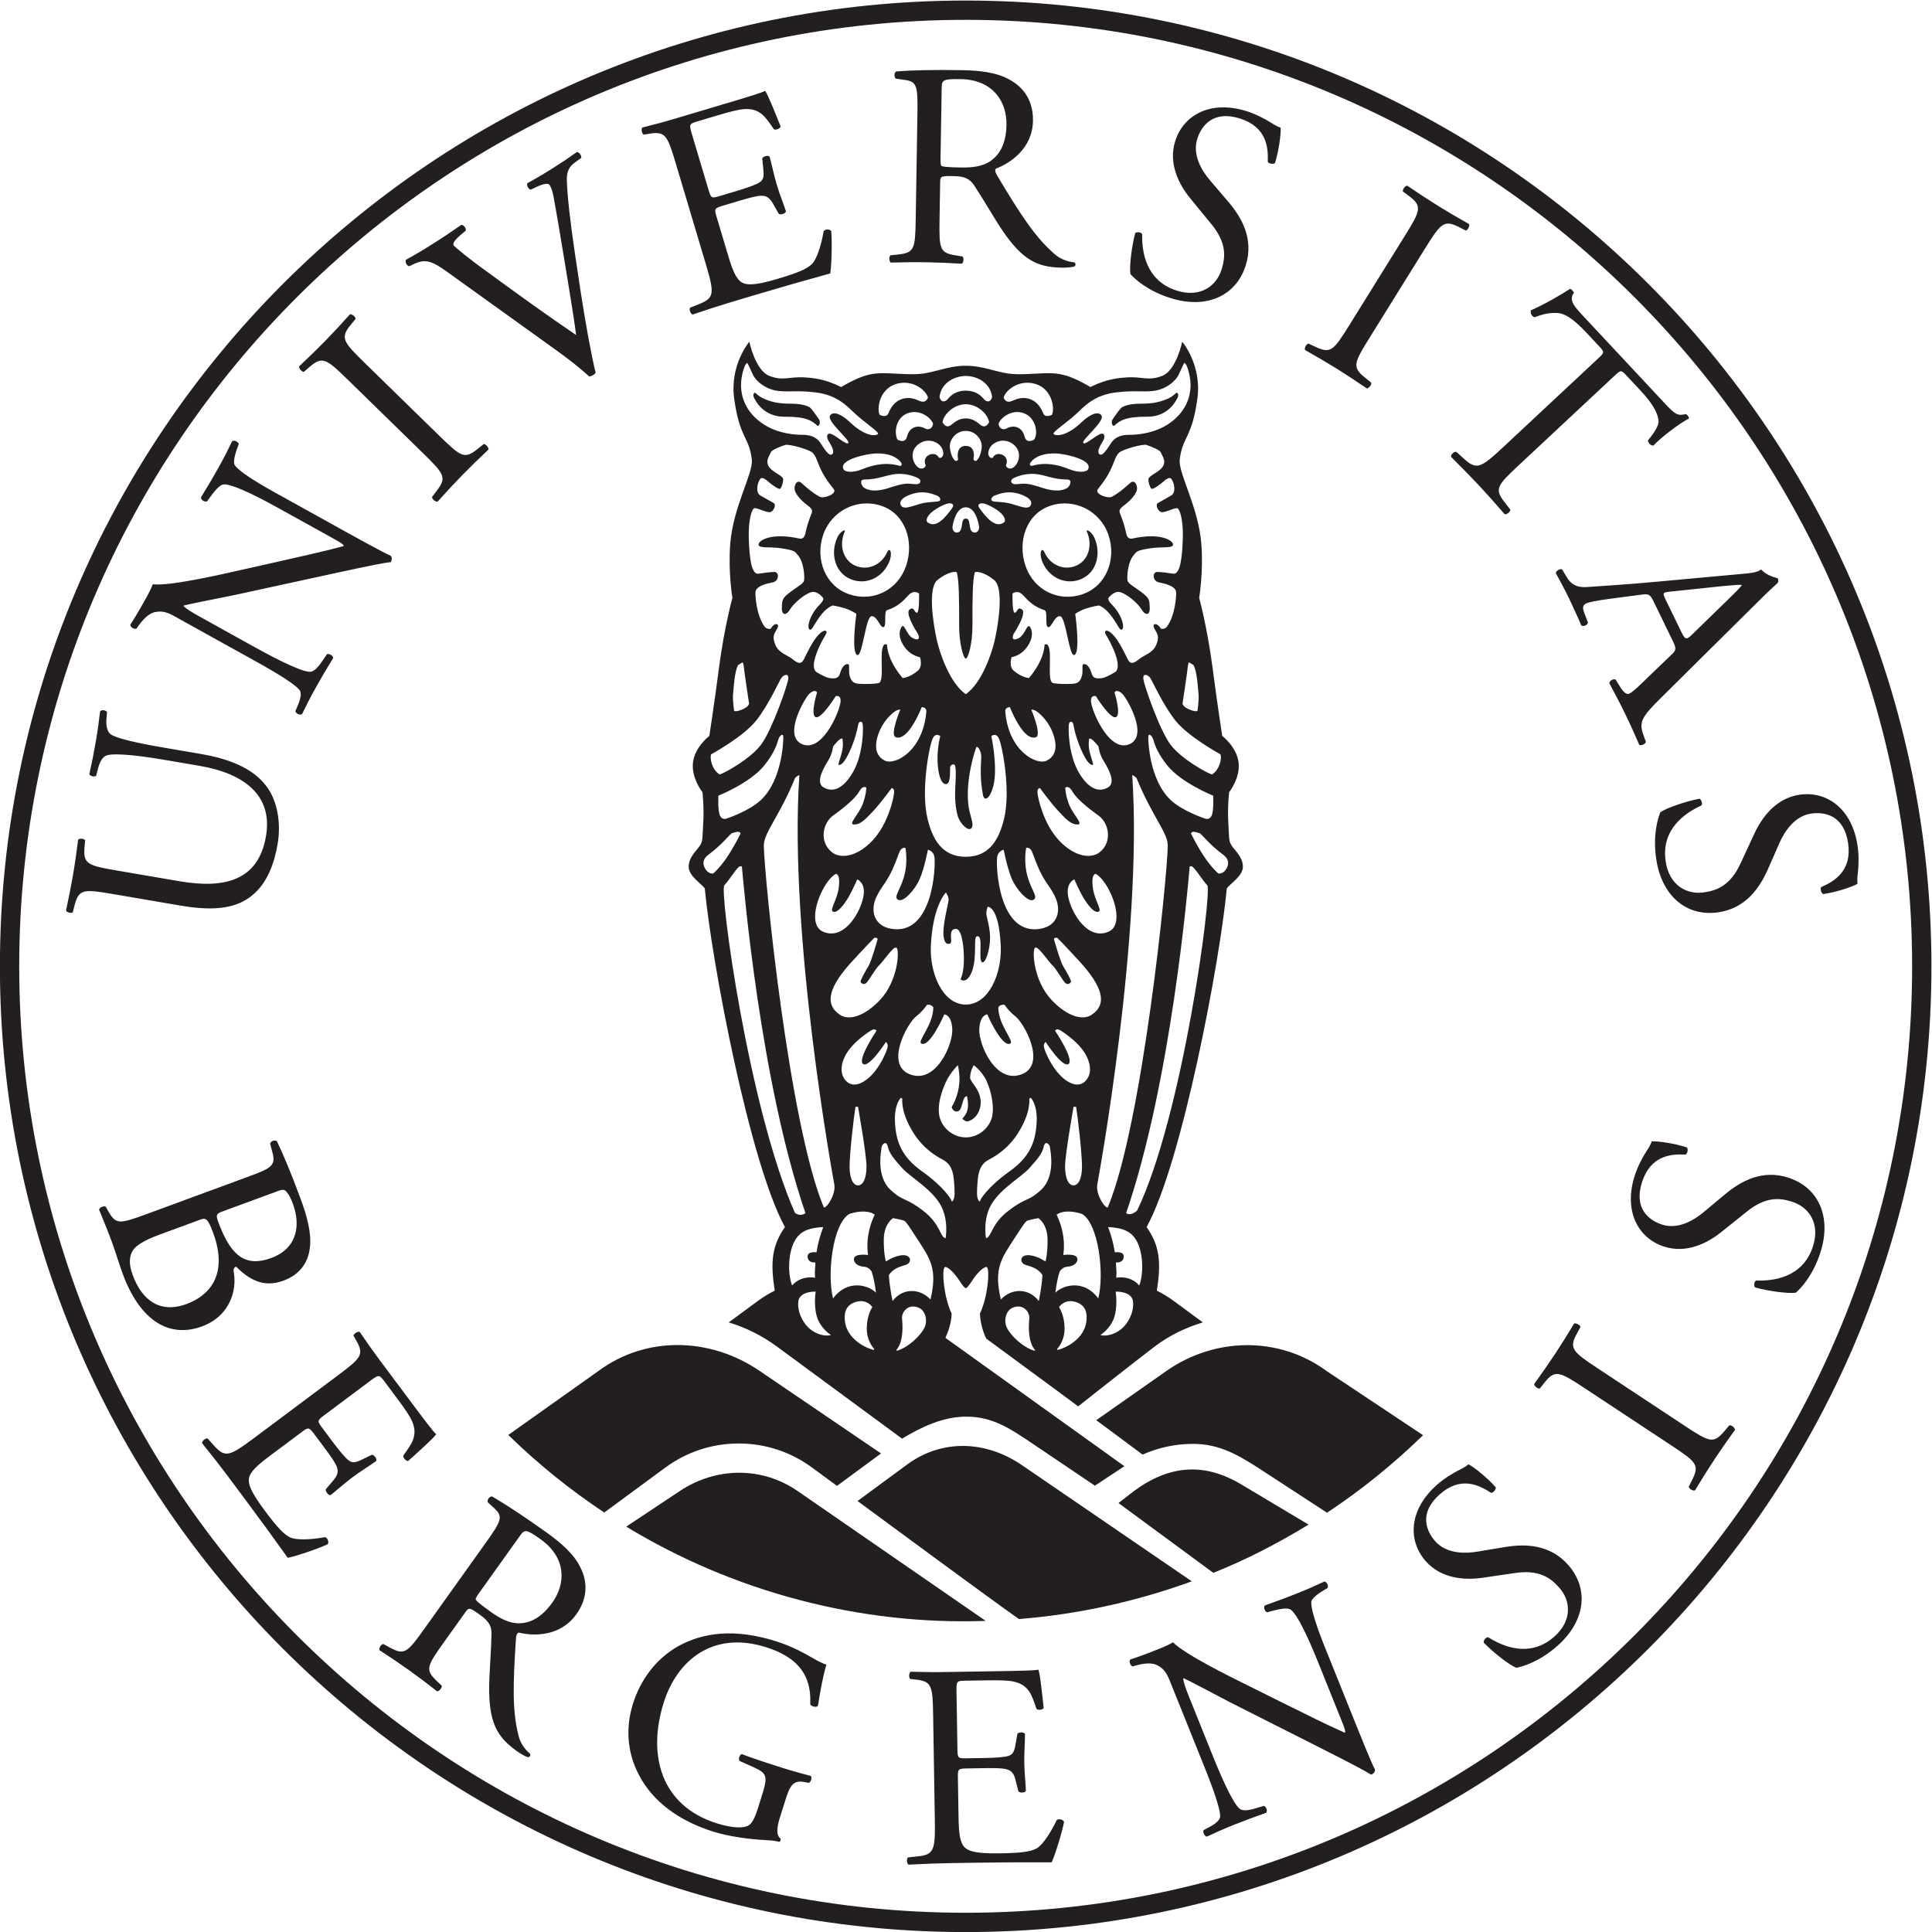 <svg xmlns:inkscape="http://www.inkscape.org/namespaces/inkscape" xmlns:sodipodi="http://sodipodi.sourceforge.net/DTD/sodipodi-0.dtd" xmlns="http://www.w3.org/2000/svg" xmlns:svg="http://www.w3.org/2000/svg" version="1.1" id="svg2" sodipodi:docname="UiB_PositivEmblem.eps" viewBox="37.8 37.79 302.36 302.36" width="316.228" height="316.228">
  <defs id="defs6"/>
  <sodipodi:namedview id="namedview4" pagecolor="#ffffff" bordercolor="#000000" borderopacity="0.25" inkscape:showpageshadow="2" inkscape:pageopacity="0.0" inkscape:pagecheckerboard="0" inkscape:deskcolor="#d1d1d1"/>
  <g id="g8" inkscape:groupmode="layer" inkscape:label="ink_ext_XXXXXX" transform="matrix(1.333,0,0,-1.333,0,377.947)">
    <g id="g10" transform="scale(0.1)">
      <path d="m 1621.11,1042.61 c -11.02,12.65 -26.99,9.09 -26.99,9.09 0.75,9.1 -0.31,10.98 -0.38,17.84 2.77,0 8.53,0.17 9.14,6.51 0.69,7.24 -10.41,5.46 -10.41,5.46 -2.03,12.22 -4.15,19.2 -7.93,29.71 16.91,-0.98 27.62,-4.65 34.14,-17.5 6.8,-13.36 7.91,-36.59 2.43,-51.11 z m -21.81,-51.751 c -9.73,-7.429 -19.41,-7.66 -23.28,-6.578 l -0.17,0.539 c 1.06,0.309 10.27,6.989 14.75,17.39 5.96,13.8 2.83,33.17 2.83,33.17 0,0 16.97,0.82 20.1,-9.87 2.38,-12.58 -5.02,-27.612 -14.23,-34.651 z m -76.68,43.271 c 2.49,18.95 5.27,25.1 5.27,25.1 0,0 2.83,5.1 9.02,5.43 6.19,0.33 11.85,3.9 11.62,9.02 -0.3,7.12 -16.68,4.71 -16.68,4.71 0,0 4.65,21.77 -7.74,47.27 5.94,4.71 17.58,4.97 29.68,0.98 19.69,-11.34 26.56,-70.94 19.2,-99.24 -17.08,23.15 -41.9,15.46 -50.37,6.73 z m -11.68,36.6 c 0,0 -7.19,5.45 -17.02,7.17 -13.25,2.3 -14.27,-8.93 -5.88,-11.27 9.24,-2.58 14.73,-5.04 19.4,-11.66 -0.38,-12.25 -4.28,-30.63 -4.28,-30.63 -11.78,15.59 -32.02,15.17 -44.54,1.82 -8.52,36.28 0.49,47.91 15.85,71.59 13.75,21.2 13.51,20.47 17.01,21.51 3.75,1.12 11.23,2.39 11.23,2.39 0,0 10.57,-6.64 10.75,-24.86 0.19,-18.22 -2.52,-26.06 -2.52,-26.06 z m -134.92,-44.57 c -12.52,13.35 -32.76,13.77 -44.53,-1.82 0,0 -3.9,18.38 -4.29,30.63 4.67,6.62 10.16,9.08 19.4,11.66 8.39,2.34 7.37,13.57 -5.87,11.27 -9.84,-1.72 -17.03,-7.17 -17.03,-7.17 0,0 -2.7,7.84 -2.52,26.06 0.19,18.22 10.76,24.86 10.76,24.86 0,0 7.47,-1.27 11.22,-2.39 3.5,-1.04 3.26,-0.31 17.01,-21.51 15.36,-23.68 24.38,-35.31 15.85,-71.59 z m -114.37,1.24 c -7.35,28.3 -0.5,87.9 19.21,99.24 12.09,3.99 23.73,3.73 29.67,-0.98 -12.38,-25.5 -7.74,-47.27 -7.74,-47.27 0,0 -16.38,2.41 -16.68,-4.71 -0.22,-5.12 5.43,-8.69 11.62,-9.02 6.19,-0.33 9.02,-5.43 9.02,-5.43 0,0 2.78,-6.15 5.28,-25.1 -8.48,8.73 -33.3,16.42 -50.38,-6.73 z m -3.03,-43.119 c -3.87,-1.082 -13.55,-0.851 -23.28,6.578 -9.21,7.039 -16.61,22.071 -14.22,34.651 3.12,10.69 20.09,9.87 20.09,9.87 0,0 -3.13,-19.37 2.83,-33.17 4.49,-10.401 13.7,-17.069 14.76,-17.39 z m -42.67,109.439 c 6.53,12.85 17.24,16.52 34.16,17.5 -3.79,-10.51 -5.91,-17.49 -7.94,-29.71 0,0 -11.1,1.78 -10.4,-5.46 0.6,-6.34 6.37,-6.51 9.13,-6.51 -0.07,-6.86 -1.13,-8.74 -0.38,-17.84 0,0 -15.97,3.56 -26.98,-9.09 -5.48,14.52 -4.38,37.75 2.41,51.11 z m 308.88,-126.798 0.16,1.609 c 0,0 8.83,8.61 8.45,24.707 -0.38,15.322 -6.53,24.012 -6.53,24.012 0,0 6.57,10.22 19.7,5.94 13.13,-4.27 12.73,-14.82 12.71,-18.54 -0.08,-26.259 -28.76,-37.002 -34.49,-37.728 z m -26.9,-0.891 c -13.14,3.758 -27.8,17.649 -32.3,27.149 -3.75,7.92 -1.46,19.8 6.88,23.34 12.34,5.25 20.28,-5.19 19.53,-12.68 -2.93,-29.219 6.92,-37.141 6.92,-37.141 z m -128.92,27.149 c -4.5,-9.5 -19.16,-23.391 -32.29,-27.149 l -1.04,0.668 c 0,0 9.86,7.922 6.92,37.141 -0.75,7.49 7.2,17.93 19.53,12.68 8.34,-3.54 10.63,-15.42 6.88,-23.34 z m -93.69,11.47 c -0.01,3.72 -0.42,14.27 12.71,18.54 13.13,4.28 19.69,-5.94 19.69,-5.94 0,0 -6.14,-8.69 -6.51,-24.012 -0.39,-16.097 8.44,-24.707 8.44,-24.707 l 0.16,-1.609 c -5.73,0.726 -34.4,11.469 -34.49,37.728 z m -159.34,544.21 c 5.93,4.28 14.5,12.07 18.69,16.64 4.19,4.58 7.83,7.96 7.83,7.96 0,0 6.52,2.24 8.27,1.75 1.76,-0.49 2.34,-1.85 2.34,-1.85 0,0 -6.76,-14.18 -15.62,-27.43 -8.85,-13.23 -16.35,-19.47 -16.35,-19.47 -0.88,-0.68 -6.72,-0.48 -10.13,6.33 -3.41,6.82 -0.97,11.78 4.97,16.07 z m 2.54,117.36 c 0,0 38.08,20.72 53.07,39.89 15,19.18 26.97,46.55 29.44,49.97 2.46,3.41 8.92,6.07 7.97,-1.52 -0.95,-7.59 -18.87,-59.32 -31.59,-76.59 -12.72,-17.28 -43.52,-33.96 -49.02,-35.47 -9.11,5.88 -11.77,19.36 -9.87,23.72 z m 25.77,71.48 c 0.76,7.63 1.58,24.94 5.7,33.05 1.05,1.09 4.28,2.7 5.48,3.46 0.98,-1.55 1.41,-4.85 1.62,-7.26 0.4,-4.67 5.88,-40.82 5.88,-40.82 0,0 0.41,-3.26 -6.29,-6.5 -6.71,-3.25 -10.36,-3.05 -11.17,-2.44 0,0 -2.04,12.39 -1.22,20.51 z m 24.54,217.27 c 2.5,1.39 11.61,-3.98 17.94,-4.51 3.51,-0.29 6.44,4.91 6.44,7.39 0,3.72 1.25,1.7 -16.83,12.17 -5.7,3.29 -4.12,13.46 -0.66,19 2.71,4.36 8.37,-1.58 12,-4.47 3.63,-2.88 9.72,-7.34 11.64,-6.59 1.92,0.74 4.43,9.91 3.5,12.06 -1.97,4.52 -14.11,7.95 -17.44,15.46 -2.54,5.72 0.69,9.89 3.28,15.49 1.28,2.76 11.51,6.75 16.57,8.44 4.43,1.48 28.11,-5.28 32.03,-8.89 4.79,-4.39 5.53,-11.04 10.87,-21.72 5.34,-10.67 12.44,-18.71 14.46,-21.57 3.63,-5.13 -11.56,-11.41 -16.92,-8.51 -8.19,4.44 -14.85,10.36 -21.04,15.92 -6.19,5.55 -9.46,-4.53 -7.86,-8.91 1.6,-4.38 5.67,-10.29 14.78,-17.17 6.65,-5.01 5.98,-6.74 4.23,-11 -2,-4.91 -5.24,-14.46 -6.55,-21.4 -0.99,-5.27 -3.49,-7.43 -7.15,-6.63 -33.03,7.24 -47.47,-2.12 -47.94,-6.72 -0.55,-5.22 12.64,-2.65 25.83,-4.6 18.03,-2.66 16.7,-4.29 19.65,-7.38 8.6,-9.03 8.75,-29.24 7.73,-31.28 -1.8,-3.63 -6.14,-5.51 -16.11,-12.93 -9.86,-7.35 -9.38,-9.72 -9.8,-18.43 -0.4,-8.36 4.83,-10.01 9.86,-1.55 4.49,7.55 18.12,18.56 25.27,20.06 7.15,1.49 13.22,-6.77 13.22,-6.77 0,0 1.94,-2.2 -3.8,-7.91 -12.27,-12.25 -15.52,-27.7 -11.81,-29.36 2.69,-1.21 3.74,4.04 11.63,14.97 8.33,11.56 15.46,13.32 15.46,13.32 0,0 6.51,-0.96 14.19,-3.31 7.69,-2.35 13.48,-6.51 13.48,-6.51 0,0 -6.58,-47.03 1.37,-48.38 5.94,-1 9.61,45.06 16.44,45.6 6.83,0.53 9.82,-13.57 13.99,-12.81 4.16,0.74 0.08,18.52 4.16,19.86 12.4,4.03 18.73,10.45 25.13,17.5 6.53,7.2 12.56,2.04 12.56,2.04 0,0 0.54,-23.71 -2.88,-22.53 -3.42,1.17 -2.67,7.47 -8.11,3.95 -5.45,-3.53 5.01,-21.68 8.54,-26.91 3.52,-5.23 3.41,-11.11 -4.92,-6.84 -8.32,4.27 -10.14,20.72 -14.2,11.32 -4.05,-9.39 2.46,-20.82 8.86,-26.69 6.41,-5.87 13.77,-7.03 13.77,-7.03 0,0 3.66,-10.59 -2.55,-15.87 -9.32,-7.94 -17.73,-8.64 -17.73,-8.64 0,0 -17.38,18.77 -18.47,39.26 -3.2,1.81 -4.94,-1.2 -5.73,-6.33 -1.84,-11.82 2.14,-36.62 -3.86,-38.65 -3.27,-1.11 -14.51,-1.47 -23.18,-0.97 -7.25,0.42 -9.27,3.61 -10.99,9.17 -1.7,5.55 0.43,13.47 -1.83,13.9 -4,0.76 -7.48,-3.95 -9.29,-10.04 -1.82,-6.09 -4.18,-6.97 -10.55,-6.59 -4.02,0.23 -8.69,2.09 -16.94,7.04 -10.82,6.5 6.24,37.67 9.98,43.43 3.74,5.77 -0.43,8.22 -7.58,1.07 -7.16,-7.15 -14.63,-23.17 -17.51,-29.04 -2.89,-5.87 -6.41,-5.77 -13.03,-0.32 -6.62,5.44 -16.02,7.16 -20.29,16.55 -4.27,9.4 -1.92,13.13 1.07,18.15 2.99,5.02 2.13,6.73 -0.64,6.73 -2.78,0 -6.41,-5.55 -6.41,-5.55 0,0 -4.41,-0.83 -7.02,2.78 -9.41,13.02 -10.98,35.58 -10.58,40.48 0.57,6.97 12.91,9.86 20.39,11.35 7.47,1.49 7.79,12.52 1.48,12.2 -6.29,-0.32 -10.62,-0.79 -18.38,-2.05 -8.91,-1.44 -10.71,21.95 -11.36,41.41 -0.63,18.89 2.78,33.41 6.14,35.29 z m -15.24,142.7 c -0.45,10.74 3.26,23.09 5.37,26.26 2.65,3.98 2.21,0.91 8.43,-11.73 4.87,-9.91 16.02,-16.26 24.49,-18.36 13.71,-3.39 24.03,0.37 49.4,-2.76 25.37,-3.13 36.53,-15.92 46.26,-24.96 12.15,-11.28 28.98,-21.89 26.75,-23.88 -3.55,-3.15 -16.56,-1.63 -32.5,13.6 -10.95,10.45 -20.03,13.36 -23.59,8.25 -4.67,-6.71 24.12,-29.13 21.29,-32.41 -2.83,-3.28 -19.36,14.03 -23.52,10.62 -2,-1.63 -1.45,-4.3 -0.25,-7 1.18,-2.68 9.09,-13.12 4.87,-16.73 -3.84,-3.27 -9.71,7.17 -14.17,13.73 -4.93,7.24 -13.18,9.03 -20.74,9.03 -5.68,0 -29.26,0.31 -48.51,14.35 -19.25,14.02 -23.13,31.25 -23.58,41.99 z m 182.43,3.46 c 19.61,5.65 35.12,-8.04 37.06,-16.14 -2.4,-5.52 -5.9,-5.92 -11.89,-3.1 -11.39,5.37 -27.13,3.59 -34.51,-15.13 -1.6,-4.06 -5.29,-3.99 -10.24,-2.1 -3.75,7.41 -0.39,30.72 19.58,36.47 z m 43.04,-46.78 c -0.72,-5.95 -5.6,-7.72 -9.33,-5.65 -8.98,4.99 -18.58,1.43 -21.18,-9.21 -1.34,-5.45 -4.95,-6.92 -11.14,-3.98 -4.34,7.36 -2.64,25.79 11.78,31.13 13.8,5.11 27.02,-4.64 29.87,-12.29 z m 38.43,56.06 c 12.09,0 28.38,-6.99 30.85,-24.28 -1.4,-7.4 -6.85,-6.38 -9.6,-2.92 -4.72,5.97 -11.65,9.95 -21.25,9.95 -9.61,0 -16.54,-3.98 -21.27,-9.95 -2.75,-3.46 -8.2,-4.48 -9.6,2.92 2.47,17.29 18.77,24.28 30.87,24.28 z m 68.27,-43.77 c 14.42,-5.34 16.95,-24.56 11.79,-31.13 -6.2,-2.94 -9.81,-1.47 -11.15,3.98 -2.61,10.64 -12.2,14.2 -21.18,9.21 -3.73,-2.07 -8.61,-0.3 -9.33,5.65 2.85,7.65 16.07,17.4 29.87,12.29 z m 13.17,34.49 c 19.98,-5.75 23.33,-29.06 19.58,-36.47 -4.95,-1.89 -8.65,-1.96 -10.24,2.1 -7.38,18.72 -23.12,20.5 -34.5,15.13 -6,-2.82 -9.5,-2.42 -11.89,3.1 1.93,8.1 17.44,21.79 37.05,16.14 z m 48.44,-35.01 c 9.73,9.04 20.89,21.83 46.26,24.96 25.37,3.13 35.69,-0.63 49.4,2.76 8.47,2.1 19.61,8.45 24.49,18.36 6.22,12.64 5.77,15.71 8.43,11.73 2.11,-3.17 5.82,-15.52 5.37,-26.26 -0.45,-10.74 -4.33,-27.97 -23.58,-41.99 -19.25,-14.04 -42.83,-14.35 -48.51,-14.35 -7.56,0 -15.82,-1.79 -20.74,-9.03 -4.46,-6.56 -10.33,-17 -14.18,-13.73 -4.21,3.61 3.7,14.05 4.88,16.73 1.2,2.7 1.74,5.37 -0.25,7 -4.16,3.41 -20.69,-13.9 -23.52,-10.62 -2.83,3.28 25.95,25.7 21.29,32.41 -3.56,5.11 -12.64,2.2 -23.59,-8.25 -15.94,-15.23 -28.95,-16.75 -32.5,-13.6 -2.23,1.99 14.6,12.6 26.75,23.88 z m 124.87,-146.44 c -0.65,-19.46 -2.45,-42.85 -11.36,-41.41 -7.76,1.26 -12.09,1.73 -18.39,2.05 -6.29,0.32 -5.98,-10.71 1.49,-12.2 7.48,-1.49 19.82,-4.38 20.39,-11.35 0.4,-4.9 -1.17,-27.47 -10.58,-40.48 -2.61,-3.61 -7.02,-2.78 -7.02,-2.78 0,0 -3.63,5.55 -6.41,5.55 -2.77,0 -3.63,-1.71 -0.64,-6.73 2.99,-5.02 5.34,-8.75 1.07,-18.15 -4.27,-9.39 -13.67,-11.11 -20.29,-16.55 -6.61,-5.45 -10.14,-5.55 -13.02,0.32 -2.89,5.87 -10.36,21.89 -17.51,29.04 -7.16,7.15 -11.32,4.7 -7.58,-1.07 3.74,-5.76 20.79,-36.93 9.97,-43.43 -8.25,-4.95 -12.91,-6.81 -16.94,-7.04 -6.36,-0.38 -8.73,0.5 -10.55,6.59 -1.81,6.09 -5.3,10.8 -9.29,10.04 -2.26,-0.43 -0.12,-8.35 -1.84,-13.9 -1.71,-5.56 -3.72,-8.75 -10.98,-9.17 -8.66,-0.5 -19.91,-0.14 -23.17,0.97 -6.01,2.03 -2.03,26.83 -3.86,38.65 -0.8,5.13 -2.54,8.14 -5.74,6.33 -1.09,-20.49 -18.47,-39.26 -18.47,-39.26 0,0 -8.41,0.7 -17.73,8.64 -6.21,5.28 -2.55,15.87 -2.55,15.87 0,0 7.36,1.16 13.76,7.03 6.41,5.87 12.93,17.3 8.87,26.69 -4.06,9.4 -5.87,-7.05 -14.21,-11.32 -8.32,-4.27 -8.42,1.61 -4.9,6.84 3.52,5.23 13.98,23.38 8.54,26.91 -5.45,3.52 -4.7,-2.78 -8.11,-3.95 -3.42,-1.18 -2.89,22.53 -2.89,22.53 0,0 6.03,5.15 12.56,-2.04 6.4,-7.05 12.73,-13.47 25.13,-17.5 4.09,-1.34 0,-19.12 4.17,-19.87 4.16,-0.75 7.15,13.35 13.98,12.82 6.84,-0.54 10.5,-46.6 16.45,-45.6 7.95,1.35 1.36,48.38 1.36,48.38 0,0 5.79,4.16 13.48,6.51 7.68,2.35 14.2,3.31 14.2,3.31 0,0 7.12,-1.76 15.45,-13.32 7.89,-10.93 8.94,-16.18 11.64,-14.97 3.7,1.66 0.45,17.11 -11.82,29.35 -5.74,5.72 -3.8,7.92 -3.8,7.92 0,0 6.07,8.26 13.22,6.77 7.15,-1.5 20.78,-12.51 25.27,-20.06 5.03,-8.46 10.26,-6.81 9.86,1.55 -0.42,8.71 0.06,11.08 -9.79,18.43 -9.98,7.42 -14.32,9.3 -16.13,12.93 -1.01,2.04 -0.86,22.25 7.75,31.28 2.94,3.09 1.61,4.72 19.64,7.38 13.19,1.95 26.37,-0.62 25.84,4.6 -0.48,4.6 -14.92,13.96 -47.94,6.72 -3.66,-0.8 -6.17,1.36 -7.16,6.63 -1.31,6.94 -4.55,16.49 -6.55,21.4 -1.75,4.26 -2.42,5.99 4.23,11 9.11,6.88 13.18,12.79 14.78,17.17 1.6,4.38 -1.66,14.46 -7.85,8.91 -6.2,-5.56 -12.85,-11.48 -21.05,-15.92 -5.36,-2.9 -20.55,3.38 -16.92,8.5 2.03,2.87 9.12,10.91 14.46,21.58 5.34,10.68 6.08,17.33 10.86,21.72 3.92,3.61 27.6,10.37 32.04,8.89 5.07,-1.69 15.3,-5.68 16.57,-8.44 2.6,-5.6 5.82,-9.77 3.29,-15.49 -3.34,-7.51 -15.48,-10.94 -17.45,-15.46 -0.93,-2.15 1.58,-11.32 3.5,-12.06 1.92,-0.75 8.01,3.71 11.64,6.59 3.63,2.89 9.3,8.83 12,4.47 3.46,-5.54 5.03,-15.71 -0.66,-19 -18.08,-10.47 -16.82,-8.45 -16.82,-12.17 0,-2.48 2.92,-7.68 6.43,-7.39 6.34,0.53 15.45,5.9 17.94,4.51 3.36,-1.88 6.77,-16.4 6.14,-35.29 z m 7.22,-145.47 c 1.21,-0.76 4.44,-2.37 5.48,-3.46 4.13,-8.11 4.95,-25.42 5.7,-33.05 0.82,-8.12 -1.21,-20.51 -1.21,-20.51 -0.81,-0.61 -4.47,-0.81 -11.18,2.44 -6.7,3.24 -6.29,6.5 -6.29,6.5 0,0 5.48,36.15 5.89,40.82 0.21,2.41 0.63,5.71 1.61,7.26 z m 36.95,-107.99 c 1.9,-4.36 -0.76,-17.84 -9.87,-23.72 -5.5,1.51 -36.3,18.19 -49.02,35.47 -12.72,17.27 -30.64,69 -31.58,76.59 -0.95,7.59 5.5,4.93 7.96,1.52 2.47,-3.42 14.44,-30.79 29.44,-49.97 14.99,-19.17 53.07,-39.89 53.07,-39.89 z m 2.55,-117.36 c 5.93,-4.29 8.37,-9.25 4.96,-16.07 -3.41,-6.81 -9.25,-7.01 -10.13,-6.33 0,0 -7.49,6.24 -16.35,19.47 -8.86,13.25 -15.62,27.43 -15.62,27.43 0,0 0.59,1.36 2.34,1.85 1.75,0.49 8.27,-1.76 8.27,-1.76 0,0 3.65,-3.37 7.83,-7.95 4.19,-4.57 12.75,-12.36 18.7,-16.64 z m -100.4,-418.44 c -3.4,-2.67 -8.54,-6.04 -12.86,-2.85 52.79,153.59 72.34,381.63 74.5,405.15 0,0 -0.8,2.82 2.57,1.89 3.38,-0.93 12.16,-15.86 18.19,-22.17 6.03,-6.32 -28.64,-270.54 -82.4,-382.02 z m -112.54,24.63 c -15.47,-14.45 -17,-8.18 -38.61,-24.81 -20.5,-15.76 -19.31,-30.43 -26.21,-32.22 0,0 -4.35,22.89 7.03,41.04 11.38,18.16 35.03,31.33 43.86,41.31 8.81,9.97 15.08,16.75 16.87,25.06 1.79,8.31 7.03,2.68 7.29,-0.39 0.26,-3.07 7.24,-33.68 -10.23,-49.99 z m -73.79,-12.25 c -2.02,3.67 -2.02,8.99 -0.74,24.03 1.29,15.03 6.97,20.28 13.21,23.58 6.23,3.3 21.61,11.78 33.56,30.27 16.19,25.04 13.74,41.12 13.74,41.12 l 1.65,1.28 c 0,0 8.03,-7.44 7.01,-28.45 -1.11,-22.9 -7.79,-40.9 -31.4,-57.72 -27.19,-19.36 -34.47,-33.55 -34.47,-33.55 0,0 -0.54,-4.22 -2.56,-0.56 z m -14.76,73.66 c -15.82,0 -29.35,12.34 -31.35,26.86 -1.6,11.62 2.06,24.81 7.32,36.79 5.26,11.97 14.64,21.09 14.64,21.09 0,0 1.72,-5.7 1.95,-14.99 0.39,-15.46 -5.97,-29.28 -9.09,-33.85 0.58,-3.92 3.61,-5.67 6.02,-5.56 7.57,0.36 5.41,17.97 11.88,17.97 4.24,-18.75 -3.6,-23.07 -5.36,-26.63 2.69,-2.06 4.24,-3.55 7.11,-2.63 11.4,3.65 15.59,16.58 14.09,26.01 -1.97,12.32 -9.72,17.56 -12.2,24.37 0.08,9.3 4.37,15.31 4.37,15.31 0,0 9.98,-7.08 15.25,-19.05 5.26,-11.98 8.31,-27.21 6.72,-38.83 -2,-14.52 -15.54,-26.86 -31.35,-26.86 z m -14.75,-73.66 c -2.02,-3.66 -2.57,0.56 -2.57,0.56 0,0 -7.27,14.19 -34.47,33.55 -23.61,16.82 -30.29,34.82 -31.39,57.72 -1.02,21.01 7.01,28.45 7.01,28.45 l 1.65,-1.28 c 0,0 -2.45,-16.08 13.74,-41.12 11.95,-18.49 27.33,-26.97 33.56,-30.27 6.23,-3.3 11.92,-8.55 13.2,-23.58 1.29,-15.04 1.29,-20.36 -0.73,-24.03 z m -8.98,-44.78 c -6.91,1.79 -5.72,16.46 -26.22,32.22 -21.61,16.63 -23.14,10.36 -38.61,24.81 -17.46,16.31 -10.49,46.93 -10.24,49.99 0.26,3.07 5.5,8.7 7.29,0.39 1.8,-8.31 8.06,-15.09 16.88,-25.06 8.83,-9.98 32.48,-23.15 43.87,-41.31 11.38,-18.15 7.03,-41.04 7.03,-41.04 z M 1177.3,1612.9 c -13.86,-13.28 -40.18,-21.94 -40.18,-21.94 0,0 -5.38,-2.69 -8.23,3.2 -2.85,5.89 -1.85,23.52 -1.85,23.52 0,0 36.92,14.68 53.63,35.18 11.79,14.48 15.33,25.76 16.66,30.51 1.33,4.74 5.69,8.35 5.88,3.42 0.19,-4.94 -1.28,-50.27 -25.91,-73.89 z m 39.75,25.51 c 0.19,0.46 5.1,4.39 5.01,3.04 -12.8,-187.3 40.04,-475.07 40.95,-479.79 2.54,-13.04 -10.83,-30.7 -12.38,-26.99 -40.55,96.99 -69.67,386.73 -70.29,424.2 -0.25,15.16 18.27,34.27 36.71,79.54 z m 123.91,320.79 c -2.77,7.21 10.61,12.33 17.93,13.85 9.98,2.08 18.58,-0.56 24.88,-3.13 2.9,-1.18 6.75,-6.17 0.13,-6.93 -6.63,-0.77 -10.25,-0.52 -16.58,-1.85 -10.53,-2.22 -23.48,-9.44 -26.36,-1.94 z m -22.59,-1.24 c 28.16,-9.53 38.66,-41.92 29.04,-70.37 -9.61,-28.44 -38.63,-43.03 -66.79,-33.5 -28.17,9.52 -40.28,41.18 -30.66,69.62 9.61,28.44 40.24,43.78 68.41,34.25 z m 21.34,46.96 c -2.26,0.34 -17.61,6.69 -43.73,-3.96 -11.75,-4.79 -20.33,-3.08 -21.88,-0.45 -6.91,11.71 27.82,18.5 36.65,18.88 21.35,0.9 28.8,-7.91 30.66,-10.52 1.69,-2.37 0.57,-4.3 -1.7,-3.95 z m 22.19,-14.75 c 3.93,-2.18 2.92,-7.5 -3.96,-6.81 -10.3,1.03 -13.12,1.35 -30.6,-4.36 -19.83,-6.48 -27.53,-0.92 -29.5,0.31 -1.97,1.23 -6.58,9.51 0.62,9.53 15.92,0.02 25.54,5.32 36.88,6.45 11.33,1.13 22.11,-2.65 26.56,-5.12 z m 29.06,31.01 c 0.76,-4.82 -2.32,-8.13 -5.24,-6.58 -4.28,8.92 -20.83,2.59 -15.34,-9.06 -0.22,-2.67 -4.49,-5.86 -9.14,-2.27 -6.61,5.09 -10.98,20.41 2.94,28.55 10.97,6.42 25.06,0.19 26.78,-10.64 z m 43.79,31.71 c -3.89,2.91 -8.54,7.68 -17.26,7.68 -8.73,0 -13.39,-4.77 -17.28,-7.68 -5.22,-3.9 -7.96,0.01 -10.07,2.97 0.99,9.31 13.3,21.37 27.35,21.37 14.05,0 26.34,-12.06 27.33,-21.37 -2.1,-2.96 -4.85,-6.87 -10.07,-2.97 z m 39.03,-49.57 c -4.64,-3.61 -8.92,-0.44 -9.16,2.23 5.44,11.67 -11.13,17.93 -15.37,8.99 -2.92,-1.55 -6.01,1.74 -5.27,6.57 1.67,10.83 15.74,17.12 26.73,10.75 13.95,-8.09 9.66,-23.41 3.07,-28.54 z m 25.8,-8.03 c 11.34,-1.13 20.95,-6.43 36.88,-6.45 7.2,-0.02 2.59,-8.3 0.61,-9.53 -1.96,-1.23 -9.66,-6.79 -29.5,-0.31 -17.47,5.71 -20.3,5.39 -30.59,4.36 -6.88,-0.69 -7.89,4.63 -3.97,6.81 4.46,2.47 15.23,6.25 26.57,5.12 z m 61.24,5.22 c -1.55,-2.63 -10.13,-4.34 -21.89,0.45 -26.11,10.65 -41.47,4.3 -43.73,3.96 -2.25,-0.35 -3.38,1.58 -1.69,3.95 1.85,2.61 9.31,11.42 30.66,10.52 8.82,-0.38 43.57,-7.17 36.65,-18.88 z m -44.26,-42.55 c 28.17,9.53 58.79,-5.81 68.41,-34.25 9.63,-28.44 -2.49,-60.1 -30.66,-69.62 -28.17,-9.53 -57.17,5.06 -66.79,33.5 -9.62,28.45 0.87,60.84 29.04,70.37 z m -48.96,3.18 c -6.34,1.33 -9.96,1.08 -16.58,1.85 -6.63,0.76 -2.77,5.75 0.13,6.93 6.3,2.57 14.89,5.21 24.87,3.13 7.33,-1.52 20.7,-6.64 17.94,-13.85 -2.88,-7.5 -15.83,-0.28 -26.36,1.94 z m 99.02,-451.47 c -0.66,5.59 -1.51,14.8 3.24,16.27 6.13,-3.25 12.99,-12.61 17.9,-23.46 7.65,-16.95 10.86,-38.5 -2.56,-44.45 -24.11,-10.7 -43.35,20.77 -47.42,40.56 -3.45,16.81 7.14,20.78 7.14,20.78 0,0 5.52,-12.82 10.07,-20.58 5.43,-9.27 13.03,-19.08 18.11,-17.44 5.08,1.64 -4.74,13.62 -6.48,28.32 z m -112.37,35.69 c 1.01,7.62 7.71,8.8 7.71,8.8 0,0 4.1,-21.66 9.63,-34.39 5.53,-12.72 18.89,-27.44 25.06,-24.49 6.17,2.96 -1.43,10.21 -6.2,25.74 -5.72,18.65 -2.06,35.35 -2.06,35.35 0,0 4.74,1.5 7.28,-5.63 12.85,-35.93 17.56,-33.57 26.2,-50.85 8.43,-16.86 3.54,-34.77 -16.35,-38.41 -49.04,-8.96 -52.87,71.78 -51.27,83.88 z m -11.55,-184.48 c 0,0 16.66,-38.6 26.73,-34.37 5.85,2.45 -13.53,21 -13.85,42.49 2.23,4.13 7.41,3.1 7.41,3.1 0,0 5.2,-7.76 12.53,-13.37 10.5,-8.04 36.99,-56.12 8.15,-67.95 -31.03,-12.72 -51.24,35.01 -50.36,52.6 0.87,17.58 9.39,17.5 9.39,17.5 z m -66.29,79.85 c 2.14,48.03 17.7,63.21 17.7,63.21 0,0 3.5,-4.53 3.09,-9.33 -0.28,-3.5 -5.94,-25.36 -6.07,-37.07 -0.13,-11.72 3.63,-15.24 7.79,-13.55 4.17,1.69 -3.36,16.41 6.51,17.27 6.67,0.58 9.56,-16.75 9.8,-33.79 0.27,-18.35 -4.02,-25.41 -4.02,-25.41 6.78,-5.51 14.86,5.23 16.52,23.51 1.52,16.65 -0.85,27.1 3.39,27.1 3.91,0 3.74,-6.83 3.59,-15.05 -0.13,-6.47 -0.53,-13.96 1.7,-15.44 3.74,-2.49 9.57,14.03 9.57,28.67 0,11.71 -4.02,23.96 -4.31,27.47 -0.4,4.79 1.51,8.87 1.51,8.87 0,0 13.2,1.57 15.34,-46.46 1.37,-30.63 -13.4,-68.33 -41.05,-68.33 -27.66,0 -42.43,37.7 -41.06,68.33 z m -17.01,-82 c 7.33,5.61 12.53,13.37 12.53,13.37 0,0 5.17,1.03 7.4,-3.1 -0.31,-21.49 -19.69,-40.04 -13.84,-42.49 10.06,-4.23 26.73,34.37 26.73,34.37 0,0 8.52,0.08 9.39,-17.5 0.88,-17.59 -19.33,-65.32 -50.37,-52.6 -28.83,11.83 -2.34,59.91 8.16,67.95 z m 19.22,326.14 c 3.59,7.35 8.84,2.7 8.84,2.7 0,0 -4.76,-17.3 -2.71,-36.2 1.36,-12.55 4.8,-20.39 9.35,-20.12 5.14,0.31 4.81,9.79 4.96,19.34 0.06,3.67 5.16,5.44 5.93,1.88 2.78,-12.76 -3.46,-35.33 2.94,-58.38 2.48,-8.96 12.54,-19.09 16.2,-14.54 1.59,1.98 1.36,5.2 0.53,8.86 -0.77,3.43 -2.02,7.27 -2.85,10.84 -5.89,25.45 2.59,60.64 7.83,74.86 1.26,3.42 6.31,-4.19 5.98,-11.44 -0.34,-7.78 -1.86,-25.21 2.04,-44.3 1.75,-8.58 8.65,-3.51 12.24,11.06 5.38,21.78 -2.43,58.14 -2.43,58.14 0,0 5.24,4.65 8.85,-2.7 3.59,-7.35 14.39,-60.43 6,-94.62 -5.52,-22.45 -16.15,-44.35 -44.85,-44.35 h -0.01 c -28.7,0 -39.33,21.9 -44.84,44.35 -8.4,34.19 2.39,87.27 6,94.62 z m 22.55,275.48 c 2.21,-1.19 1.63,-3.2 0.18,-5.23 -7.85,-10.96 -18.6,-23.75 -28.49,-16.8 -3.28,2.31 -0.94,9.53 10.31,16.26 3.63,2.18 13.57,8.16 18,5.77 z m 34.87,64.78 c -1.52,-9.16 -3.86,-11.66 -5.68,-13.9 -1.15,-1.39 -4.44,0.11 -3.81,2.14 0.64,2.04 2.1,14.93 -9.08,14.93 -11.2,0 -9.74,-12.89 -9.11,-14.93 0.65,-2.03 -2.65,-3.53 -3.8,-2.14 -1.83,2.24 -4.15,4.74 -5.68,13.9 -1.53,9.17 6.1,20.78 18.59,20.78 12.47,0 20.1,-11.61 18.57,-20.78 z m -2.47,-70.01 c -1.46,2.03 -2.03,4.04 0.17,5.23 4.44,2.39 14.37,-3.59 18,-5.77 11.26,-6.73 13.6,-13.95 10.32,-16.26 -9.89,-6.95 -20.64,5.84 -28.49,16.8 z m -31.74,-22.06 c 0.14,2.15 3.52,23.19 15.63,23.19 12.1,0 15.48,-21.04 15.63,-23.19 0.28,-4.33 -3.05,-7.73 -7.05,-6.11 -6.26,2.53 -1.89,16.05 -8.58,16.05 -6.69,0 -2.33,-13.52 -8.58,-16.05 -4,-1.62 -7.33,1.78 -7.05,6.11 z m 5.19,-53.56 c 2.55,-10.73 2.64,-29.46 2.64,-62.56 0,-21.05 5.08,-38.26 7.8,-38.26 2.72,0 7.8,17.21 7.8,38.26 0,33.1 0.08,51.83 2.64,62.56 0.51,2.16 11.32,0.82 22.83,-8.63 11.51,-9.46 5.14,-50.16 1.03,-69.28 -3.53,-16.41 -15.46,-51.72 -34.3,-64.84 -18.84,13.12 -30.77,48.43 -34.29,64.84 -4.12,19.12 -10.49,59.82 1.02,69.28 11.51,9.45 22.31,10.79 22.83,8.63 z m -77.62,-418.02 c -19.88,3.64 -24.78,21.55 -16.35,38.41 8.64,17.28 13.36,14.92 26.2,50.85 2.55,7.13 7.28,5.63 7.28,5.63 0,0 3.66,-16.7 -2.06,-35.35 -4.76,-15.53 -12.37,-22.78 -6.2,-25.74 6.17,-2.95 19.54,11.77 25.07,24.49 5.52,12.73 9.62,34.39 9.62,34.39 0,0 6.71,-1.18 7.71,-8.8 1.6,-12.1 -2.22,-92.84 -51.27,-83.88 z m -67.58,19.87 c 5.08,-1.64 12.68,8.17 18.11,17.44 4.55,7.76 10.07,20.58 10.07,20.58 0,0 10.59,-3.97 7.13,-20.78 -4.06,-19.79 -23.31,-51.26 -47.41,-40.56 -13.42,5.95 -10.21,27.5 -2.56,44.45 4.91,10.85 11.77,20.21 17.9,23.46 4.75,-1.47 3.9,-10.68 3.24,-16.27 -1.74,-14.7 -11.56,-26.68 -6.48,-28.32 z m 54.95,-103.51 c -18.2,-19.36 -36.6,-24.56 -47.15,-17.42 -18.8,12.72 -12.81,33.16 14.93,63.32 15.9,17.28 25.3,26.82 25.3,26.82 0,0 3.18,1.25 4.16,-1.25 0,0 -7.55,-26.72 -11,-32.11 -3.46,-5.39 -9.6,-16.75 -9.12,-18.1 0.48,-1.33 3.69,-4.28 6.88,-1.24 3.18,3.04 10.19,16.2 15.03,20.76 4.54,4.28 13.57,17.91 18.55,20.62 0,0 1.65,0 2.12,-0.27 3.23,-5.25 0.9,-39.22 -19.7,-61.13 z m -15.88,-195.39 c 0,-13.79 -3.87,-22.3 -9.94,-22.3 -6.07,0 -9.93,8.75 -9.93,22.19 0,15.4 5.11,59.56 6.95,70.02 h 2.98 c 0,0 9.94,-56.12 9.94,-69.91 z m -23.76,100.04 c -9.44,9.44 -5.73,25.04 3.59,37.3 8.55,11.22 21.91,19.84 24.44,21.53 5.29,3.52 6.48,1.49 7.5,0.39 0,0 -22.82,-33.79 -15.85,-39 6.97,-5.21 26.93,25.86 26.93,25.86 2.42,-2.72 2.71,-4.41 0.95,-9.54 -0.5,-1.47 -5.42,-14.59 -14.4,-25.59 -9.68,-11.86 -23.78,-20.33 -33.16,-10.95 z m 241.02,95.35 c -20.6,21.91 -22.94,55.88 -19.7,61.13 0.46,0.27 2.11,0.27 2.11,0.27 4.99,-2.71 14.02,-16.34 18.56,-20.62 4.84,-4.56 11.85,-17.72 15.02,-20.76 3.19,-3.04 6.41,-0.09 6.89,1.24 0.48,1.35 -5.66,12.71 -9.12,18.1 -3.45,5.39 -11,32.11 -11,32.11 0.98,2.5 4.15,1.25 4.15,1.25 0,0 9.4,-9.54 25.31,-26.82 27.74,-30.16 33.73,-50.6 14.92,-63.32 -10.54,-7.14 -28.94,-1.94 -47.14,17.42 z m 35.75,-195.5 c 0,-13.44 -3.86,-22.19 -9.93,-22.19 -6.08,0 -9.94,8.51 -9.94,22.3 0,13.79 9.94,69.91 9.94,69.91 h 2.98 c 1.84,-10.46 6.95,-54.62 6.95,-70.02 z m -29.28,111.1 c -8.98,11 -13.89,24.12 -14.39,25.59 -1.76,5.13 -1.47,6.82 0.95,9.54 0,0 19.96,-31.07 26.93,-25.86 6.97,5.21 -15.85,39 -15.85,39 1.02,1.1 2.21,3.13 7.5,-0.39 2.53,-1.69 15.89,-10.31 24.44,-21.53 9.32,-12.26 13.03,-27.86 3.59,-37.3 -9.38,-9.38 -23.48,-0.91 -33.17,10.95 z m 107.1,393.35 c 0.19,4.93 4.55,1.32 5.88,-3.42 1.33,-4.75 4.87,-16.03 16.66,-30.51 16.71,-20.5 53.64,-35.19 53.64,-35.19 0,0 0.99,-17.62 -1.85,-23.51 -2.85,-5.89 -8.24,-3.2 -8.24,-3.2 0,0 -26.32,8.66 -40.18,21.94 -24.63,23.62 -26.1,68.95 -25.91,73.89 z m 22.87,-127.92 c -0.61,-37.47 -29.74,-327.21 -70.29,-424.2 -1.54,-3.71 -14.92,13.95 -12.38,26.99 0.91,4.72 53.76,292.49 40.95,479.79 -0.09,1.35 4.83,-2.58 5.01,-3.04 18.44,-45.27 36.96,-64.38 36.71,-79.54 z m -62.5,179.98 c 1.98,3.72 6.97,0.54 9.19,-1.62 4.88,-4.77 31.18,-48.78 8.72,-58.94 -23.15,-10.47 -42.92,34.86 -45.25,48 -1.87,10.59 5.47,8.14 5.47,8.14 0,0 17.09,-27.55 23.61,-24.53 6.37,2.96 -1.74,28.95 -1.74,28.95 z m -28.76,-71.52 c -2.69,8.7 -1.04,17.09 -1.04,17.09 2.55,2.25 10.95,-8.99 10.95,-8.99 0,0 1.04,-8.55 5.09,-15.3 4.05,-6.75 16.64,-26.24 6.45,-32.54 -10.2,-6.3 -22.95,-3.11 -34.94,17.84 -12.44,21.75 -12.3,53.84 -11.1,57.14 1.2,3.3 4.5,2.1 5.1,-1.65 0.6,-3.75 3.3,-17.4 11.1,-33.74 7.8,-16.35 12.15,-13.2 12.15,-13.2 0,0 -1.05,4.65 -3.76,13.35 z m -24.98,-59.09 c -4.35,12.15 -4.06,18.9 -4.06,18.9 0,0 4.06,3.15 8.1,-4.2 4.05,-7.35 15.15,-17.4 30.75,-28.5 12.39,-8.81 16.8,-31.04 1.5,-43.18 -9.69,-7.69 -28.8,-6.15 -47.54,13.64 -18.75,19.8 -25.35,51.29 -25.49,56.69 -0.15,5.4 2.99,4.95 2.99,4.95 0,0 11.85,-16.5 21.75,-27.15 9.89,-10.64 15.3,-15.74 22.49,-15.59 7.2,0.15 -6.15,12.3 -10.49,24.44 z m -43.99,110.46 c 0,0 2.65,0.42 6.58,-2.31 5.98,-4.17 14.66,-13.53 19.11,-26.2 6.75,-19.2 -0.09,-27.83 -7.8,-31.49 -11.7,-5.55 -44.58,11.32 -48.44,57.58 -0.44,5.4 5.4,5.36 5.4,5.36 0,0 15.56,-40.65 30.6,-35.33 7.19,2.55 -5.45,32.39 -5.45,32.39 z m -159.23,-32.39 c 15.03,-5.32 30.62,35.34 30.62,35.34 0,0 5.82,0.03 5.37,-5.37 -3.86,-46.26 -36.75,-63.13 -48.44,-57.58 -7.72,3.66 -14.55,12.29 -7.8,31.49 4.45,12.67 13.13,22.03 19.12,26.2 3.92,2.73 6.57,2.31 6.57,2.31 0,0 -12.64,-29.84 -5.44,-32.39 z m -49.04,-102.51 c 7.2,-0.15 12.59,4.95 22.49,15.6 9.9,10.64 21.75,27.14 21.75,27.14 0,0 3.15,0.45 2.99,-4.95 -0.14,-5.4 -6.74,-36.89 -25.49,-56.69 -18.74,-19.79 -37.85,-21.33 -47.54,-13.64 -15.3,12.14 -10.89,34.37 1.51,43.18 15.59,11.1 26.69,21.15 30.74,28.5 4.05,7.35 8.09,4.2 8.09,4.2 0,0 0.31,-6.75 -4.04,-18.9 -4.35,-12.14 -17.7,-24.29 -10.5,-24.44 z m -6.09,83.38 c 7.8,16.34 10.49,29.99 11.1,33.74 0.59,3.75 3.89,4.95 5.09,1.65 1.2,-3.3 1.35,-35.39 -11.1,-57.14 -11.99,-20.95 -24.74,-24.14 -34.94,-17.84 -10.2,6.3 2.4,25.79 6.45,32.54 4.05,6.75 5.1,15.3 5.1,15.3 0,0 8.4,11.24 10.94,8.99 0,0 1.65,-8.39 -1.04,-17.09 -2.7,-8.7 -3.75,-13.35 -3.75,-13.35 0,0 4.35,-3.15 12.15,13.2 z m -38.9,42.72 c 6.52,-3.02 23.61,24.53 23.61,24.53 0,0 7.34,2.45 5.47,-8.14 -2.33,-13.14 -22.1,-58.47 -45.24,-48 -22.48,10.16 3.83,54.17 8.72,58.94 2.21,2.16 7.21,5.34 9.18,1.62 0,0 -8.11,-25.99 -1.74,-28.95 z m -107.13,-197.46 c 6.02,6.31 14.81,21.24 18.18,22.17 3.38,0.93 2.59,-1.89 2.59,-1.89 2.16,-23.52 21.7,-251.56 74.49,-405.15 -4.32,-3.19 -9,-2.32 -12.41,0.35 -54.58,123.94 -88.88,378.2 -82.85,384.52 z m -28.68,46.56 c -3.93,-6.01 -12.95,-13.18 -13.18,-24.51 -0.24,-11.34 15.85,-20.67 18.92,-25.84 8.08,-86 52.64,-322.02 94.09,-397.44 -15.27,-21.96 -17.26,-41.04 -11.95,-74.66 -6.79,-3.39 -13.36,-7.35 -19.62,-11.96 l -34.4,-25.309 c 20.1,-6.133 39.15,-15.562 56.47,-28.301 l 147.04,-108.218 c 22.65,13.718 48.36,25.859 75.13,25.859 31.23,0 51.45,-13.73 79.77,-32.84 71.48,-48.23 71.48,-48.23 71.48,-48.23 0,0 34.58,22.82 34.63,22.859 l -210.14,150.719 c 2.71,5.84 7.06,16.902 7.3,28.471 -9.19,19.65 -11.58,49.62 -8.43,54.17 1.79,2.59 10.66,-4.62 17.74,-15.74 5.67,-8.9 7.32,-8.56 7.32,-8.56 0,0 1.66,-0.34 7.33,8.56 7.08,11.12 15.95,18.33 17.74,15.74 3.14,-4.55 0.75,-34.52 -8.43,-54.17 0.24,-11.58 4.78,-24.69 7.51,-29.452 l 87.09,-64.089 20.68,-15.368 c 0,0 67.2,53.047 89.94,70.289 17.12,12.989 36.36,22.168 56.46,28.301 l -34.4,25.309 c -6.26,4.61 -12.84,8.57 -19.62,11.96 5.31,33.62 3.32,52.7 -11.96,74.66 41.45,75.42 86.02,311.44 94.1,397.44 3.07,5.17 19.15,14.5 18.91,25.84 -0.22,11.33 -9.24,18.5 -13.18,24.51 -3.93,6.02 -2.77,9.48 -3.93,26.83 -1.16,17.35 0.93,35.85 0.93,35.85 0,0 13.42,16.88 11.09,35.15 -2.3,18.27 -19.19,30.99 -19.19,30.99 0,0 -5.55,35.85 -11.56,81.64 -6.02,45.79 -15.5,80.48 -15.5,80.48 0,0 5.12,29.96 2.55,63.37 -3.32,43.15 -27.13,82.93 -25.38,98.73 3.04,27.3 14.41,24.91 20.76,71.95 5.34,39.58 -17.81,66.61 -17.81,66.61 0,0 -6.95,-33.53 -23.36,-40.01 -16.43,-6.48 -23.13,-0.7 -41.64,-1.85 -9,-0.56 -23.58,-1.62 -42.78,-11.33 -31.68,18.5 -41.4,16.88 -68.92,15.49 -27.52,-1.39 -29.37,0.46 -53.19,6.25 -2.91,0.7 -14.4,3.5 -24.24,3.21 -9.83,0.29 -21.33,-2.51 -24.24,-3.21 -23.81,-5.79 -25.66,-7.64 -53.18,-6.25 -27.53,1.39 -37.24,3.01 -68.92,-15.49 -19.2,9.71 -33.78,10.77 -42.79,11.33 -18.5,1.15 -25.21,-4.63 -41.63,1.85 -16.42,6.48 -23.36,40.01 -23.36,40.01 0,0 -23.15,-27.03 -17.81,-66.61 6.35,-47.04 17.72,-44.65 20.75,-71.95 1.76,-15.8 -22.06,-55.58 -25.37,-98.73 -2.57,-33.41 2.55,-63.37 2.55,-63.37 0,0 -9.49,-34.69 -15.51,-80.48 -6.01,-45.79 -11.56,-81.64 -11.56,-81.64 0,0 -16.88,-12.72 -19.19,-30.99 -2.32,-18.27 11.1,-35.15 11.1,-35.15 0,0 2.08,-18.5 0.92,-35.85 -1.15,-17.35 0,-20.81 -3.93,-26.83 z m 99.04,503.57 c 26.25,0.16 32.53,-4.77 39.04,-10.73 1.07,-0.96 4.61,3.64 1.56,7.91 -3.86,5.41 -8.63,12.92 -11.54,14.36 -6.32,3.13 -14.8,3.78 -21.61,3.78 -12.29,0 -19.65,1.32 -28.44,4.59 -5.65,2.1 -8.97,4.4 -13.29,8.31 -2.37,-0.34 -2.32,-3.75 -1.3,-5.72 0.73,-1.41 9.66,-22.65 35.58,-22.5 z m 349.19,-190.36 c 17.6,7.84 23.19,29.72 14.9,48.33 -3.36,7.53 -10.44,10.77 -8.75,6.99 6.81,-15.29 2.22,-33.27 -12.24,-39.71 -14.47,-6.45 -30.81,0.38 -37.62,15.67 -3.08,6.92 -7.06,-1 -2.07,-12.21 8.29,-18.61 28.18,-26.92 45.78,-19.07 z m 38.04,179.63 c 6.51,5.96 12.79,10.89 39.04,10.73 25.92,-0.15 34.86,21.09 35.58,22.5 1.03,1.97 1.07,5.38 -1.3,5.72 -4.32,-3.91 -7.64,-6.21 -13.29,-8.31 -8.79,-3.27 -16.14,-4.59 -28.44,-4.59 -6.81,0 -15.28,-0.65 -21.61,-3.78 -2.9,-1.44 -7.67,-8.95 -11.54,-14.36 -3.05,-4.27 0.49,-8.87 1.56,-7.91 z M 882.52,865.012 C 916.48,832 953.563,802.25 992.988,776.02 c 0.34,0.25 5.102,3.75 71.692,52.761 25.15,18.508 54.96,28.297 86.18,28.297 31.23,0 61.03,-9.789 86.18,-28.297 l 29.18,-21.472 51.75,38.082 c 0,0 0,0 -142.88,97.129 -57.56,39.128 -132.43,41.261 -188.481,0 L 880.328,867.09 c 0.723,-0.699 1.469,-1.379 2.192,-2.078 z m 398.89,1007.198 c 17.6,-7.85 37.49,0.46 45.78,19.07 5,11.21 1.01,19.13 -2.07,12.21 -6.81,-15.29 -23.15,-22.12 -37.61,-15.67 -14.47,6.44 -19.06,24.42 -12.25,39.71 1.69,3.78 -5.39,0.54 -8.75,-6.99 -8.29,-18.61 -2.7,-40.49 14.9,-48.33 z M 1440.84,648.809 c -14.65,10.113 -62.71,43.3 -220.77,152.429 -42.06,29.043 -95.85,28.301 -138.42,0 -58.09,-38.609 -62.5,-41.539 -62.84,-41.769 126.05,-76.59 274.42,-115.969 422.03,-110.66 z m -92.26,183.562 -58.21,-42.84 c 37.73,-27.781 153.14,-112.961 189.49,-138.582 69.48,5.539 137.59,20.539 202.96,44.301 -15.07,10.309 -60.74,41.551 -199.4,136.379 -42.19,28.859 -93.67,31.043 -134.84,0.742 z m 222.06,52.07 54.39,-40.402 c 18.45,8.231 38.41,12.582 59.04,12.582 31.23,0 53.13,-12.762 81.46,-31.242 63.63,-41.488 74.27,-48.418 76.05,-49.59 40.44,26.789 78.15,57.301 112.74,91.031 l -113.11,75.239 c -56.05,41.261 -131.51,40 -188.48,0.011 -82.09,-57.629 -82.09,-57.629 -82.09,-57.629 z m 44.22,-83.203 -18.12,-14.078 c 9.86,-7.25 104.63,-77.012 111.34,-81.949 38.95,15.539 76.33,34.937 111.79,56.66 -7.53,4.5 -27.26,16.277 -79.1,47.231 -43.89,26.199 -84.74,22.437 -125.91,-7.864 z M 1417.33,2528.52 c -612.717,0 -1111.197,-498.48 -1111.197,-1111.2 0,-612.711 498.48,-1111.179 1111.197,-1111.179 612.71,0 1111.18,498.468 1111.18,1111.179 0,612.72 -498.47,1111.2 -1111.18,1111.2 z m 0,-2245.051 c -625.217,0 -1133.865,508.652 -1133.865,1133.851 0,625.22 508.648,1133.86 1133.865,1133.86 625.2,0 1133.85,-508.64 1133.85,-1133.86 0,-625.199 -508.65,-1133.851 -1133.85,-1133.851 z m 810.69,1260.091 c -4.13,28.38 2.05,47.55 4.83,54.51 6.83,5.13 30.18,13.03 45.95,16.01 2.61,-1.34 4.03,-6.31 2.2,-7.96 -16.49,-7.57 -47.57,-26.24 -41.87,-65.42 4.14,-28.38 24.73,-39.51 44.99,-36.56 14.86,2.16 30.97,7.61 43.25,34.58 l 16.27,35.14 c 8.69,18.5 25.08,40.9 52.78,44.93 32.09,4.67 61.74,-16.53 68.13,-60.43 1.53,-10.48 1.27,-22.93 0.18,-32.06 -0.71,-4.58 -0.7,-9.41 -0.3,-12.11 -7.67,-4.22 -26.13,-10.01 -40.32,-12.08 -2.23,1.05 -4.03,6.31 -2.25,8.29 15.58,6.75 36.2,19.07 31.48,51.49 -4.82,33.11 -27.81,37.01 -43.35,34.74 -19.59,-2.85 -31.41,-21.13 -37.35,-34.76 l -12.96,-29.49 c -10.07,-23.19 -26.61,-46.99 -58.7,-51.66 -37.15,-5.41 -66.56,18.94 -72.96,62.84 z m 15.66,313.57 c -8.25,-0.98 -8.41,-1.44 -4.23,-10.03 l 18.34,-37.74 c 4.33,-8.9 5.85,-8.92 12.79,-2.13 l 41.97,40.87 c 6.17,6.04 13.11,12.82 15.9,16.45 l -0.3,0.62 c -1.98,0.18 -10.84,-0.33 -21.68,-1.43 z m 2.22,-74.03 c 5.7,5.42 6.03,7.1 1.56,16.3 l -22.52,46.34 c -3.73,7.67 -5.54,9.06 -13.03,8.08 l -37.44,-4.92 c -16.05,-2.11 -25.38,-3.99 -28.75,-5.63 -3.68,-1.79 -4.78,-4.21 -1.81,-11.87 l 4,-10.58 c -0.49,-2.89 -5.4,-5.28 -7.97,-3.13 -3.26,8.29 -7.89,17.8 -14.59,32.37 -4.92,10.12 -10.9,20.88 -15.23,29.01 0.33,2.45 4.94,5.45 7.37,4.34 l 5.84,-9.67 c 4.19,-7.07 10.85,-12.18 23.98,-11.1 16.8,1.33 40.92,2.43 81.55,6.24 l 98.06,8.97 c 13.13,1.07 19.86,2.06 24.32,5.37 5.73,-6.32 13.79,-8.85 19.42,-10.28 0.89,-1.85 1.32,-4.3 -0.53,-5.96 -11.56,-10.54 -23.29,-22.31 -34.56,-33.48 l -102.92,-101.98 c -22.06,-21.72 -24.73,-27.95 -19.85,-41.89 l 3.11,-8.73 c -0.49,-2.9 -5.7,-4.67 -7.68,-3.77 -5.5,12.88 -10.41,23.77 -17.12,37.59 -7.16,14.73 -13.44,26.09 -18.07,34.87 0.04,3.05 4.8,5.74 7.37,4.34 l 5.25,-8.46 c 3.75,-6.14 7.67,-9.54 10.74,-8.05 3.38,1.64 8.15,5.86 14.33,11.89 z m -178.6,223.11 c -26.19,-24.46 -29.46,-28.45 -17.2,-44.07 l 6.7,-8.68 c 0.41,-2.43 -4.55,-6.12 -6.7,-5.33 -12.77,14.67 -20.44,23.39 -29.76,33.37 -9.31,9.96 -17.71,18.46 -33.12,33.96 -0.64,2.2 3.13,6.65 6.24,5.82 l 9.13,-8.28 c 14.52,-13.05 19.42,-10.8 45.61,13.66 l 111.46,104.1 c 7.73,7.22 7.98,7.46 0.99,14.94 l -12.81,13.71 c -10.01,10.73 -23.32,23.97 -34.88,24.85 -11.07,0.86 -18.89,-1.78 -27.69,-4.85 -3.36,0.6 -5.37,5.25 -4.31,8.11 14.95,6.5 34.41,17.66 46.01,25.23 1.2,-0.29 4.47,-3.29 4.42,-4.73 -6.58,-8.96 1.36,-16.95 12.07,-28.43 l 94.33,-100.98 c 12.57,-13.46 15.17,-15.24 25.14,-12.93 1.67,-0.78 3.98,-3.76 3.45,-5.19 -12.79,-6.81 -34.62,-23.92 -41.4,-31.66 -2.92,-0.87 -6.88,3.38 -6.55,6.03 5.54,6.57 13.13,16.93 12.38,23.22 -1.12,9.71 -7.98,21.04 -20.79,34.76 l -16.53,17.7 c -6.99,7.48 -7,7 -15.23,-0.68 z m -135.06,267.58 c 19.1,30.72 21.58,36 5.38,48.08 l -6.88,5.09 c -1.02,2.23 2.8,7.09 5.08,6.84 14.13,-9.58 23.81,-15.99 35.98,-23.57 11.59,-7.2 21.62,-13.03 36.47,-21.44 1.2,-1.94 -1.47,-7.52 -3.93,-7.6 l -7.6,3.92 c -18,9.18 -21.64,4.62 -40.74,-26.1 l -64.14,-103.16 c -19.1,-30.71 -21.04,-35.13 -5.21,-47.8 l 6.71,-5.37 c 1.02,-2.23 -2.81,-7.09 -5.08,-6.88 -14.13,9.59 -23.81,16 -35.4,23.22 -12.17,7.56 -22.2,13.4 -37.05,21.83 -1.2,1.95 1.1,6.94 3.92,7.6 l 7.79,-3.64 c 18.35,-8.6 21.46,-4.9 40.56,25.82 z m -274.44,-71.92 c -27.34,8.62 -41.92,22.52 -46.97,28.06 -1.65,8.39 1.41,32.83 5.58,48.33 2.35,1.77 7.44,0.87 8.13,-1.49 -0.36,-18.13 2.92,-54.24 40.67,-66.16 27.34,-8.63 46.33,5.07 52.49,24.6 4.52,14.32 6.62,31.19 -12.31,53.98 l -24.55,29.94 c -12.89,15.87 -25.91,40.37 -17.49,67.06 9.76,30.92 41.75,48.38 84.06,35.03 10.09,-3.18 21.19,-8.83 28.93,-13.78 3.82,-2.64 8.18,-4.72 10.78,-5.55 0.46,-8.74 -2.36,-27.88 -6.67,-41.55 -1.92,-1.54 -7.44,-0.88 -8.45,1.59 0.7,16.96 -1.41,40.89 -32.65,50.75 -31.9,10.06 -45.41,-8.94 -50.13,-23.91 -5.96,-18.88 5.35,-37.48 15.03,-48.77 l 20.9,-24.48 c 16.5,-19.16 30.72,-44.41 20.96,-75.32 -11.29,-35.81 -46.01,-51.68 -88.31,-38.33 z m -269.95,166.66 c -0.1,-6.15 -0.16,-9.9 0.84,-11.28 1.01,-1.04 6.11,-1.81 23.51,-2.08 12.28,-0.21 25.27,0.95 35.29,8.29 9.32,7.02 17.36,18.83 17.74,42.02 0.43,26.95 -15.86,52.81 -53.73,53.43 -21.15,0.34 -22.2,-1.01 -22.35,-10.56 z m -27.18,49.23 c 0.53,32.41 -0.4,38.22 -14.36,40.15 l -10.89,1.55 c -2.36,1.74 -2.28,7.2 0.47,8.52 19.14,1.4 42.69,2.04 76.12,1.49 21.15,-0.34 41.25,-2.37 56.8,-11.15 16.24,-8.8 27.93,-24.34 27.54,-48.22 -0.52,-32.41 -26.4,-49.73 -43.56,-56.28 -1.74,-2.02 -0.09,-5.46 1.57,-8.22 26.58,-44.44 44.21,-72.03 67.09,-91.84 5.72,-5.22 14.19,-9.11 23.39,-9.94 1.69,-0.71 1.99,-3.44 0.26,-4.78 -3.08,-0.97 -8.55,-1.57 -15.04,-1.47 -28.99,0.48 -46.25,9.29 -69.91,44.13 -8.67,12.77 -22.27,36.53 -32.6,52.06 -4.99,7.58 -10.4,11.09 -24.04,11.3 -15.35,0.26 -16.04,-0.08 -16.15,-7.24 l -0.7,-42.98 c -0.58,-35.82 0.03,-39.92 19.77,-42.97 l 7.15,-1.14 c 2.02,-1.75 1.24,-7.53 -0.82,-8.52 -15.34,0.93 -26.93,1.46 -40.58,1.68 -14.33,0.24 -26.61,0.09 -42.66,-0.34 -2.03,1.07 -2.62,6.19 -0.54,8.54 l 8.55,0.89 c 19.82,2.07 20.58,6.49 21.16,42.32 z m -283.53,-58.37 c -10.16,34 -12.28,38.71 -32.25,35.24 l -5.42,-0.9 c -2.36,0.71 -3.46,6.79 -1.8,8.37 14.26,3.54 25.48,6.53 38.88,10.54 l 61.48,18.34 c 20.92,6.25 40.22,12.01 43.85,14.16 3.62,-4.96 12.61,-27.93 18.21,-41.92 -0.72,-2.35 -5.76,-4.58 -7.98,-3.1 -9.49,13.9 -15.85,24.47 -34.12,23.64 -7.36,-0.41 -17.92,-3.21 -32.3,-7.5 l -23.55,-7.03 c -9.81,-2.93 -9.61,-3.58 -5.9,-16.01 l 19.52,-65.4 c 2.74,-9.16 3.71,-8.86 13.52,-5.93 l 18.97,5.66 c 13.73,4.1 23.68,7.78 27.21,10.26 3.53,2.48 5.24,5.13 4.43,13.78 l -1.39,14.19 c 1.05,2.45 6.61,4.11 8.6,2.19 2.34,-7.84 4.84,-20.99 8.56,-33.41 3.51,-11.77 8.53,-23.81 10.67,-30.98 -0.62,-2.67 -6.18,-4.34 -8.4,-2.86 l -6.75,11.87 c -3.06,5.5 -6.82,9.71 -13.85,9.4 -4.97,-0.06 -12.91,-2.08 -25.66,-5.88 l -18.97,-5.66 c -9.81,-2.93 -10.69,-3.55 -8.15,-12.06 l 13.76,-46.1 c 5.18,-17.33 9.48,-28.16 16.37,-32.15 5.09,-2.76 13.03,-4.3 41.81,4.29 25.18,7.52 34.27,11.66 40.39,17.4 4.91,5.03 10.32,19.11 13.75,38.65 1.8,2.32 6.67,2.71 8.85,0.15 1.13,-12.12 0.47,-39.74 -1.15,-49.84 -29.62,-8.13 -58.82,-16.5 -87.92,-25.18 l -29.43,-8.79 c -14.06,-4.2 -25.08,-7.84 -44.17,-14.26 -2.26,0.4 -4.48,5.44 -3.1,7.98 l 10.5,4.2 c 18.15,7.21 18.32,12.6 8.07,46.93 z M 808.063,2233.02 c -16.836,11.97 -24.989,15.31 -38.313,8.92 l -5.559,-2.69 c -3.117,0.46 -5.375,4.68 -3.976,7.62 8.738,4.7 18.156,10.24 30.57,18.06 12.707,8.01 22.629,14.68 34.391,22.85 2.75,0.12 6.054,-3.85 5.125,-6.85 l -3.965,-3.31 c -10.059,-8.35 -11.281,-11.55 -10.109,-14.04 2.394,-2.52 17.132,-15.02 39.918,-31.32 34.394,-25.12 68.605,-49.94 103.789,-73.75 -3.059,24.69 -9.68,62.07 -12.692,81.56 -4.004,24.91 -11,66.09 -13.922,81.59 -1.511,7.53 -3.222,10.89 -4.496,12.9 -1.273,2.03 -5.621,2.52 -16.453,-2.7 l -5.562,-2.7 c -3.114,0.47 -5.266,5.16 -3.969,7.63 8.445,4.52 19.598,11.14 30.566,18.06 9.532,6.01 18.297,11.95 27.461,18.48 2.75,0.12 5.664,-4.5 5.125,-6.85 l -8.293,-6.04 c -6.566,-4.95 -8.711,-11.14 -8.644,-19.57 0.472,-18.66 3.957,-49.16 9.531,-86.79 l 6.797,-45.33 c 5.195,-33.85 12.742,-75.89 17.48,-94.29 -0.504,-1.12 -1.472,-2.14 -2.629,-2.87 -1.445,-0.91 -3.066,-1.53 -4.879,-1.86 -10.816,10.12 -24.937,20.99 -37.488,30.02 z M 692.68,2105.27 c -25.875,25.28 -30.5,28.85 -45.789,15.63 l -6.45,-5.62 c -2.406,-0.51 -6.328,4.27 -5.628,6.44 12.414,11.73 20.761,19.8 30.777,30.05 9.539,9.76 17.398,18.3 28.832,30.99 2.164,0.75 7.035,-3.06 6.582,-5.48 l -5.469,-6.57 c -12.851,-15.6 -9.176,-20.14 16.699,-45.42 l 86.907,-84.88 c 25.882,-25.27 29.773,-28.13 45.55,-15.39 l 6.696,5.39 c 2.406,0.51 6.328,-4.27 5.629,-6.46 -12.414,-11.73 -20.766,-19.79 -30.301,-29.56 -10.016,-10.25 -17.875,-18.78 -29.309,-31.47 -2.164,-0.74 -6.547,2.58 -6.582,5.48 l 5.231,6.82 c 12.355,16.07 9.414,19.89 -16.461,45.17 z m -3.188,-177.8 c 8.949,-4.97 44.457,-24.67 52.711,-28.08 1.465,-1.59 1.961,-4.21 0.141,-7.5 -7.063,-0.76 -22.305,-3.62 -66.25,-13.19 l -117.192,-25.51 c -13.718,-2.92 -49.445,-9.64 -59.484,-12.26 l -0.336,-0.6 c 2.922,-3.18 9.617,-7.29 18.57,-12.26 l 65.051,-36.09 c 14.024,-7.78 52.981,-29 64.75,-28.9 4.274,-0.03 9.375,4.94 14.11,12.07 l 6.031,8.75 c 3.379,0.47 6.793,-1.82 7.125,-4.75 -8.047,-13.09 -14.141,-23.36 -20.266,-34.4 -6.953,-12.54 -11.125,-20.75 -16.324,-31.53 -2.652,-1.26 -6.996,0.76 -7.793,3.54 l 3.578,8.56 c 2.91,7.36 3.774,13.13 1.316,16.44 -8.425,10.14 -44.996,30.04 -59.316,37.98 l -86.238,47.86 c -8.352,4.63 -14.785,7.81 -25.121,5.35 -6.5,-1.86 -12.563,-7.86 -17.43,-14.52 l -3.41,-4.74 c -2.785,-0.8 -7.262,1.68 -7.129,4.73 7.848,12.03 16.625,27.84 19.605,33.22 2.645,4.77 5.164,10 6.719,14.22 18.531,-2.47 77.457,10.88 93.961,14.6 l 48.582,10.9 c 34.402,7.85 59.223,13.19 81.328,19.27 l 0.332,0.6 c -0.832,2.02 -5.605,4.66 -11.871,8.15 l -63.855,35.42 c -14.024,7.79 -52.981,29.01 -65.078,28.31 -3.68,-0.31 -8.118,-4.08 -16.235,-15.19 l -3.414,-4.74 c -2.945,-1.09 -7.555,1.85 -7.129,4.7 8.215,13.39 14.145,23.37 20.438,34.71 7.117,12.83 11.121,20.75 16.152,31.27 2.82,1.57 6.996,-0.76 7.793,-3.54 l -1.719,-4.51 c -3.804,-10.38 -4.73,-17.67 -3.007,-20.19 7.929,-11.03 45.257,-30.96 58.988,-38.58 z M 479.199,1659.3 c -20.859,3.57 -59.652,9.5 -70.722,5.51 -4.438,-1.67 -7.829,-7.31 -9.938,-15.61 l -2.109,-8.29 c -2.703,-1.62 -6.961,-0.2 -7.961,2.04 2.859,12.67 5.316,25.05 7.562,38.18 2.414,14.12 3.629,23.26 5.032,35.49 2.14,2.41 6.453,1.33 8.187,-0.7 l -0.711,-8.2 c -0.762,-8.52 1.172,-15.42 5.199,-18.19 10.297,-6.61 48.981,-13.22 67.817,-16.44 l 38.008,-6.49 c 29.265,-5.01 59.406,-15.01 76.367,-37.29 13.336,-17.17 17.828,-43.56 13.574,-68.45 -3.969,-23.2 -12.309,-45.66 -29.25,-59.73 -17.848,-15.3 -43.844,-19.51 -83.871,-12.68 l -79.379,13.57 c -34.984,5.98 -40.816,6.29 -45.836,-12.94 l -2.109,-8.29 c -1.688,-1.78 -7.293,-0.14 -7.957,2.06 3.546,16.7 5.836,28.08 8.136,41.54 2.36,13.78 3.918,24.94 6.067,41.54 1.351,1.85 7.187,1.54 8.187,-0.7 l -0.711,-8.2 c -1.652,-19.79 3.953,-21.44 38.934,-27.42 l 72.656,-12.42 c 54.156,-9.25 92.684,1.47 101.481,52.93 8.339,48.78 -26.844,73.83 -77.973,82.56 l -38.68,6.62" style="fill:#231f20;fill-opacity:1;fill-rule:nonzero;stroke:none" id="path12"/>
      <path d="m 545.488,1129.77 c -8.933,-3.29 -9.453,-3.85 -2.82,-19.88 13.262,-32.08 29.297,-46.1 59.285,-35.06 31.27,11.52 34.492,39.16 25.567,63.41 -2.586,7.01 -4.977,11.56 -7.313,13.97 -2.141,2.83 -4.199,3.52 -9.941,1.41 z m -74.019,-27.26 c -11.489,-4.23 -27.524,-10.86 -32.309,-19.51 -5.105,-8.76 -3.172,-18.92 0.344,-28.49 10.461,-28.4 31.211,-45.4 63.113,-33.65 25.219,9.28 49.863,32.85 31.184,83.59 -6.348,17.23 -8.731,17.8 -15.11,15.45 z m 106.824,69.05 c 23.613,8.69 29.199,12.2 25.195,27.03 l -2.804,10.56 c 0.976,3.26 5.879,4.7 8.097,2.62 7.938,-16.64 16.887,-37.99 27.813,-67.66 7.402,-20.1 12.851,-39.83 10.801,-56.89 -1.653,-16.19 -10.528,-31.42 -30.957,-38.94 -22.969,-8.46 -39.708,0.6 -55.696,16.45 -3.183,-1.18 -3.199,-4.08 -2.547,-7.82 3.153,-18.41 -3.398,-49.81 -37.539,-62.379 -37.011,-13.633 -72.004,4.649 -93.152,62.099 -3.41,9.25 -8.203,25.23 -13.149,38.63 -5.164,14.04 -9.792,24.65 -14.46,36.33 0.253,2.26 5.117,4.78 7.734,3.57 l 3.074,-5.39 c 9.102,-15.85 12.844,-15.2 46.348,-2.86 l 121.242,44.65" style="fill:#231f20;fill-opacity:1;fill-rule:nonzero;stroke:none" id="path14"/>
      <path d="m 679.504,936.488 c 28.332,21.172 32.012,24.774 21.902,42.262 l -2.715,4.77 c -0.125,2.449 5.176,5.57 7.219,4.539 8.211,-12.118 14.863,-21.579 23.203,-32.75 l 38.27,-51.207 c 13.027,-17.43 25.031,-33.5 28.293,-36.153 -3.41,-5.097 -21.797,-21.39 -32.969,-31.429 -2.441,-0.129 -6.25,3.82 -5.637,6.402 9.758,13.648 17.453,23.226 10.41,40.039 -2.91,6.738 -9.148,15.648 -18.113,27.641 l -14.648,19.609 c -6.114,8.168 -6.653,7.758 -17,0.027 L 663.242,889.52 c -7.625,-5.692 -7.019,-6.508 -0.906,-14.68 l 11.797,-15.801 c 8.555,-11.437 15.41,-19.48 18.945,-21.93 3.524,-2.449 6.582,-3.14 14.414,0.59 l 12.793,6.172 c 2.656,-0.152 6.113,-4.769 5.02,-7.281 -6.535,-4.891 -17.969,-11.738 -28.321,-19.481 -9.804,-7.32 -19.336,-16.148 -25.332,-20.629 -2.726,-0.332 -6.183,4.29 -5.566,6.879 l 8.789,10.391 c 4.094,4.75 6.746,9.711 4.043,16.18 -1.758,4.621 -6.379,11.359 -14.316,21.992 l -11.805,15.789 c -6.106,8.18 -6.984,8.789 -14.074,3.488 l -38.399,-28.687 c -14.433,-10.793 -23.086,-18.532 -24.465,-26.352 -0.816,-5.711 0.461,-13.672 18.371,-37.64 15.672,-20.969 22.665,-28.051 30.137,-31.809 6.387,-2.859 21.414,-3.09 40.879,0.41 2.781,-0.891 4.813,-5.32 3.176,-8.23 -10.957,-5.219 -37.016,-14.09 -47.016,-16.039 -17.773,24.918 -35.625,49.367 -53.738,73.597 l -18.32,24.52 c -8.75,11.711 -15.95,20.769 -28.496,36.429 -0.411,2.243 3.543,6.051 6.394,5.633 l 7.539,-8.371 c 12.961,-14.512 18.067,-12.82 46.672,8.551 l 98.047,73.277" style="fill:#231f20;fill-opacity:1;fill-rule:nonzero;stroke:none" id="path16"/>
      <path d="m 847.727,683.891 c -3.567,-4.981 -5.735,-8.02 -5.696,-9.719 0.235,-1.422 3.996,-4.942 18.098,-15.024 9.961,-7.109 21.269,-13.507 33.633,-13.16 11.621,0.481 24.902,5.614 38.34,24.434 15.605,21.848 16.875,52.277 -13.84,74.219 -17.149,12.25 -18.77,11.738 -24.293,3.988 z m 5.566,55.769 c 18.777,26.281 21.309,31.57 10.945,41.059 l -8.054,7.429 c -0.95,2.774 2.207,7.192 5.214,6.723 16.473,-9.691 36.161,-22.492 63.274,-41.851 17.144,-12.258 32.476,-25.301 40.269,-41.301 8.34,-16.399 9.133,-35.77 -4.707,-55.129 -18.765,-26.281 -49.793,-25.852 -67.578,-21.5 -2.566,-0.68 -3.164,-4.43 -3.355,-7.629 -3.363,-51.492 -4.504,-84.102 3.043,-113.313 1.742,-7.507 6.476,-15.488 13.554,-21.378 0.989,-1.54 -0.32,-3.95 -2.488,-4.071 -3.086,0.949 -7.91,3.563 -13.164,7.313 -23.516,16.797 -32.687,33.789 -32.363,75.769 0.117,15.367 2.414,42.559 2.722,61.129 0.196,9.051 -2.253,14.981 -13.32,22.879 -12.449,8.902 -13.191,9.012 -17.344,3.211 l -24.902,-34.859 c -20.75,-29.051 -22.566,-32.762 -8.105,-46.442 l 5.226,-4.98 c 0.664,-2.571 -3.242,-6.867 -5.5,-6.52 -12.051,9.449 -21.258,16.442 -32.32,24.352 -11.621,8.301 -21.781,15.129 -35.18,23.871 -1.062,2.008 1.348,6.558 4.387,7.308 l 7.508,-4.109 c 17.433,-9.531 20.558,-6.32 41.3,22.719 l 70.938,99.32" style="fill:#231f20;fill-opacity:1;fill-rule:nonzero;stroke:none" id="path18"/>
      <path d="m 1199.42,418.66 c -4.11,-12.969 -4.62,-21.371 0.49,-25.48 0.67,-1.282 0.05,-3.231 -1.55,-3.789 -3.9,1.23 -10.14,1.781 -16.82,2.109 -18.61,0.891 -43.19,4.379 -60.7,9.922 -38.58,12.207 -70.55,34.078 -87.51,67.269 -13.31,25.61 -15.58,54.5 -6.56,83.039 8.72,27.559 26.62,52.571 53.49,67.61 28.9,15.832 65.82,20.922 114.78,5.441 18.49,-5.851 34.54,-14.851 39.64,-17.89 5.75,-3.243 15.09,-8.692 19.18,-9.27 -3.38,-10.711 -6.77,-28.18 -10,-48.562 -1.8,-2.278 -7.74,-0.77 -9.06,1.8 1.99,37.891 -18.84,56.602 -51.92,67.063 -62.9,19.887 -104.61,-16.141 -119.99,-64.781 -19.69,-62.25 -3.07,-121.36 62.1,-141.969 20.11,-6.363 33.44,-5.942 38.74,-1.563 2.35,1.762 5.81,7.082 9.09,17.461 l 4.11,12.969 c 8.61,27.242 8.25,29.492 -11.14,38.121 l -13.75,6.129 c -2.18,2.121 -0.02,7.852 2.56,8.09 9.2,-3.629 26.93,-9.59 46.07,-15.641 12.64,-4 23.77,-7.16 34.67,-9.879 1.86,-2.007 0.65,-6.968 -2.23,-8.199 l -5.4,0.988 c -14.13,2.684 -17.33,-6.289 -22.55,-22.828 l -5.74,-18.16" style="fill:#231f20;fill-opacity:1;fill-rule:nonzero;stroke:none" id="path20"/>
      <path d="m 1379.13,537.52 c -0.56,35.351 -1.33,40.441 -21.42,42.5 l -5.45,0.589 c -2.07,1.332 -1.49,7.45 0.53,8.512 14.63,-0.441 26.2,-0.601 40.14,-0.371 l 63.91,1.031 c 21.76,0.348 41.81,0.68 45.88,1.758 2.14,-5.75 4.57,-30.187 6.17,-45.129 -1.33,-2.058 -6.75,-2.82 -8.49,-0.808 -5.36,15.886 -8.61,27.738 -26.36,31.867 -7.16,1.59 -18.05,1.761 -33,1.511 l -24.49,-0.39 c -10.19,-0.168 -10.18,-0.852 -9.98,-13.77 l 1.11,-67.992 c 0.15,-9.519 1.17,-9.496 11.36,-9.34 l 19.72,0.321 c 14.29,0.23 24.82,1.082 28.87,2.511 4.06,1.43 6.4,3.5 7.97,12.032 l 2.49,13.976 c 1.67,2.07 7.45,2.16 8.85,-0.219 0.13,-8.16 -1.02,-21.437 -0.81,-34.347 0.2,-12.242 1.77,-25.141 1.89,-32.602 -1.32,-2.398 -7.1,-2.488 -8.84,-0.48 l -3.27,13.211 c -1.46,6.097 -3.92,11.16 -10.74,12.75 -4.79,1.281 -12.95,1.488 -26.21,1.269 l -19.72,-0.32 c -10.2,-0.16 -11.21,-0.52 -11.07,-9.36 l 0.78,-47.929 c 0.29,-18.02 1.49,-29.563 7.03,-35.25 4.14,-4.02 11.34,-7.641 41.26,-7.16 26.17,0.429 36.01,1.949 43.44,5.8 6.05,3.5 15.04,15.547 23.6,33.368 2.35,1.742 7.13,0.8 8.53,-2.239 -2.18,-11.941 -10.26,-38.25 -14.54,-47.5 -30.6,0.18 -60.87,0.032 -91.12,-0.449 l -30.6,-0.5 c -14.61,-0.242 -26.17,-0.762 -46.22,-1.769 -2.05,0.988 -2.82,6.418 -0.82,8.488 l 11.21,1.199 c 19.35,2.012 20.97,7.141 20.39,42.84 l -1.98,122.391" style="fill:#231f20;fill-opacity:1;fill-rule:nonzero;stroke:none" id="path22"/>
      <path d="m 1874.79,528.969 c 3.8,-9.457 18.88,-47.02 23.13,-54.84 0.13,-2.149 -1.13,-4.488 -4.6,-5.879 -5.95,3.84 -19.53,11.211 -59.54,31.422 l -106.68,53.879 c -12.45,6.371 -44.31,23.621 -53.72,27.89 l -0.63,-0.25 c 0.26,-4.293 2.86,-11.679 6.67,-21.14 l 27.63,-68.789 c 5.96,-14.84 22.77,-55.731 31.93,-63.043 3.29,-2.707 10.36,-2.071 18.5,0.472 l 10.17,2.981 c 2.91,-1.762 4.11,-5.672 2.54,-8.141 -14.46,-5.07 -25.63,-9.203 -37.31,-13.89 -13.25,-5.321 -21.64,-9.063 -32.43,-14.129 -2.84,0.687 -4.93,4.976 -3.81,7.629 l 8.15,4.371 c 6.87,3.867 11.16,7.789 11.34,11.898 -0.14,13.129 -15.92,51.5 -22.02,66.649 l -36.64,91.191 c -3.55,8.84 -6.53,15.34 -16.07,19.93 -6.19,2.64 -14.65,1.808 -22.61,-0.289 l -5.61,-1.52 c -2.66,1.129 -4.57,5.859 -2.54,8.129 13.63,4.379 30.35,11.102 36.03,13.391 5.05,2.019 10.28,4.5 14.13,6.789 12.79,-13.559 66.76,-40.25 81.86,-47.739 l 44.43,-22.101 c 31.53,-15.551 54.1,-27.012 75.02,-36.199 l 0.63,0.257 c 0.63,2.082 -1.4,7.133 -4.07,13.762 l -27.13,67.531 c -5.96,14.829 -22.76,55.731 -32.55,62.778 -3.04,2.082 -8.85,1.941 -22.1,-1.547 l -5.63,-1.531 c -2.97,1.007 -4.68,6.187 -2.54,8.14 14.78,5.199 25.63,9.199 37.62,14.02 13.57,5.449 21.65,9.058 32.12,14.008 3.16,-0.559 4.94,-4.981 3.81,-7.629 l -4.17,-2.41 c -9.47,-5.641 -14.76,-10.7 -15.01,-13.731 -0.79,-13.508 15.55,-52.391 21.39,-66.898 l 30.31,-75.422" style="fill:#231f20;fill-opacity:1;fill-rule:nonzero;stroke:none" id="path24"/>
      <path d="m 2111.97,619.43 c -21.41,-18.899 -40.78,-24.211 -48.1,-25.68 -8.01,2.91 -27.31,18.09 -38.39,29.621 -0.3,2.91 3.08,6.801 5.44,6.168 15.3,-9.629 47.82,-25.391 77.39,0.723 21.42,18.898 19.49,42.16 6,57.449 -9.91,11.219 -23.23,21.687 -52.42,17.238 l -38.18,-5.57 c -20.17,-2.828 -47.79,-1.348 -66.25,19.551 -21.38,24.218 -19.84,60.511 13.3,89.769 7.9,6.981 18.44,13.551 26.64,17.621 4.21,1.899 8.24,4.539 10.28,6.34 7.69,-4.09 22.6,-16.34 32.05,-27.051 0.32,-2.429 -3.08,-6.8 -5.7,-6.39 -14.13,9.312 -35.64,19.812 -60.11,-1.801 -24.99,-22.059 -15.72,-43.348 -5.36,-55.078 13.05,-14.789 34.74,-14.699 49.35,-12.231 l 31.65,5.25 c 24.85,4.243 53.7,3.403 75.09,-20.82 24.76,-28.051 20.47,-65.848 -12.68,-95.109" style="fill:#231f20;fill-opacity:1;fill-rule:nonzero;stroke:none" id="path26"/>
      <path d="m 2144.48,921.73 c -30.06,19.86 -35.26,22.481 -47.73,6.68 l -5.25,-6.719 c -2.26,-0.953 -7,2.989 -6.72,5.258 9.94,13.813 16.59,23.262 24.46,35.18 7.49,11.34 13.58,21.18 22.38,35.73 1.98,1.141 7.46,-1.668 7.47,-4.121 l -4.12,-7.457 c -9.64,-17.672 -5.18,-21.429 24.89,-41.293 l 100.97,-66.707 c 30.07,-19.859 34.42,-21.91 47.46,-6.492 l 5.53,6.531 c 2.27,0.95 6.99,-2.992 6.72,-5.25 -9.93,-13.8 -16.59,-23.261 -24.08,-34.609 -7.87,-11.91 -13.96,-21.75 -22.77,-36.313 -1.97,-1.136 -6.88,1.293 -7.46,4.122 l 3.83,7.652 c 9.07,18.047 5.48,21.238 -24.59,41.098 l -100.99,66.71" style="fill:#231f20;fill-opacity:1;fill-rule:nonzero;stroke:none" id="path28"/>
      <path d="m 2420.61,1080.68 c -8.91,-27.14 -22.93,-41.5 -28.5,-46.47 -8.38,-1.55 -32.69,1.78 -48.08,6.12 -1.74,2.36 -0.8,7.42 1.57,8.07 18.06,-0.56 54.07,2.29 66.36,39.76 8.92,27.14 -4.5,46.21 -23.88,52.58 -14.22,4.66 -31,6.95 -53.92,-11.64 l -30.11,-24.12 c -15.95,-12.65 -40.52,-25.34 -67.01,-16.65 -30.69,10.08 -47.71,42.15 -33.92,84.14 3.28,10.02 9.04,21.01 14.06,28.67 2.67,3.77 4.79,8.08 5.64,10.66 8.71,0.37 27.76,-2.67 41.32,-7.12 1.52,-1.93 0.79,-7.41 -1.68,-8.39 -16.88,0.89 -40.74,-0.94 -50.93,-31.95 -10.39,-31.66 8.38,-45.33 23.25,-50.21 18.73,-6.15 37.39,4.9 48.74,14.41 l 24.64,20.54 c 19.27,16.22 44.59,30.09 75.27,20.02 35.54,-11.67 50.96,-46.43 37.18,-88.42" style="fill:#231f20;fill-opacity:1;fill-rule:nonzero;stroke:none" id="path30"/>
    </g>
  </g>
</svg>